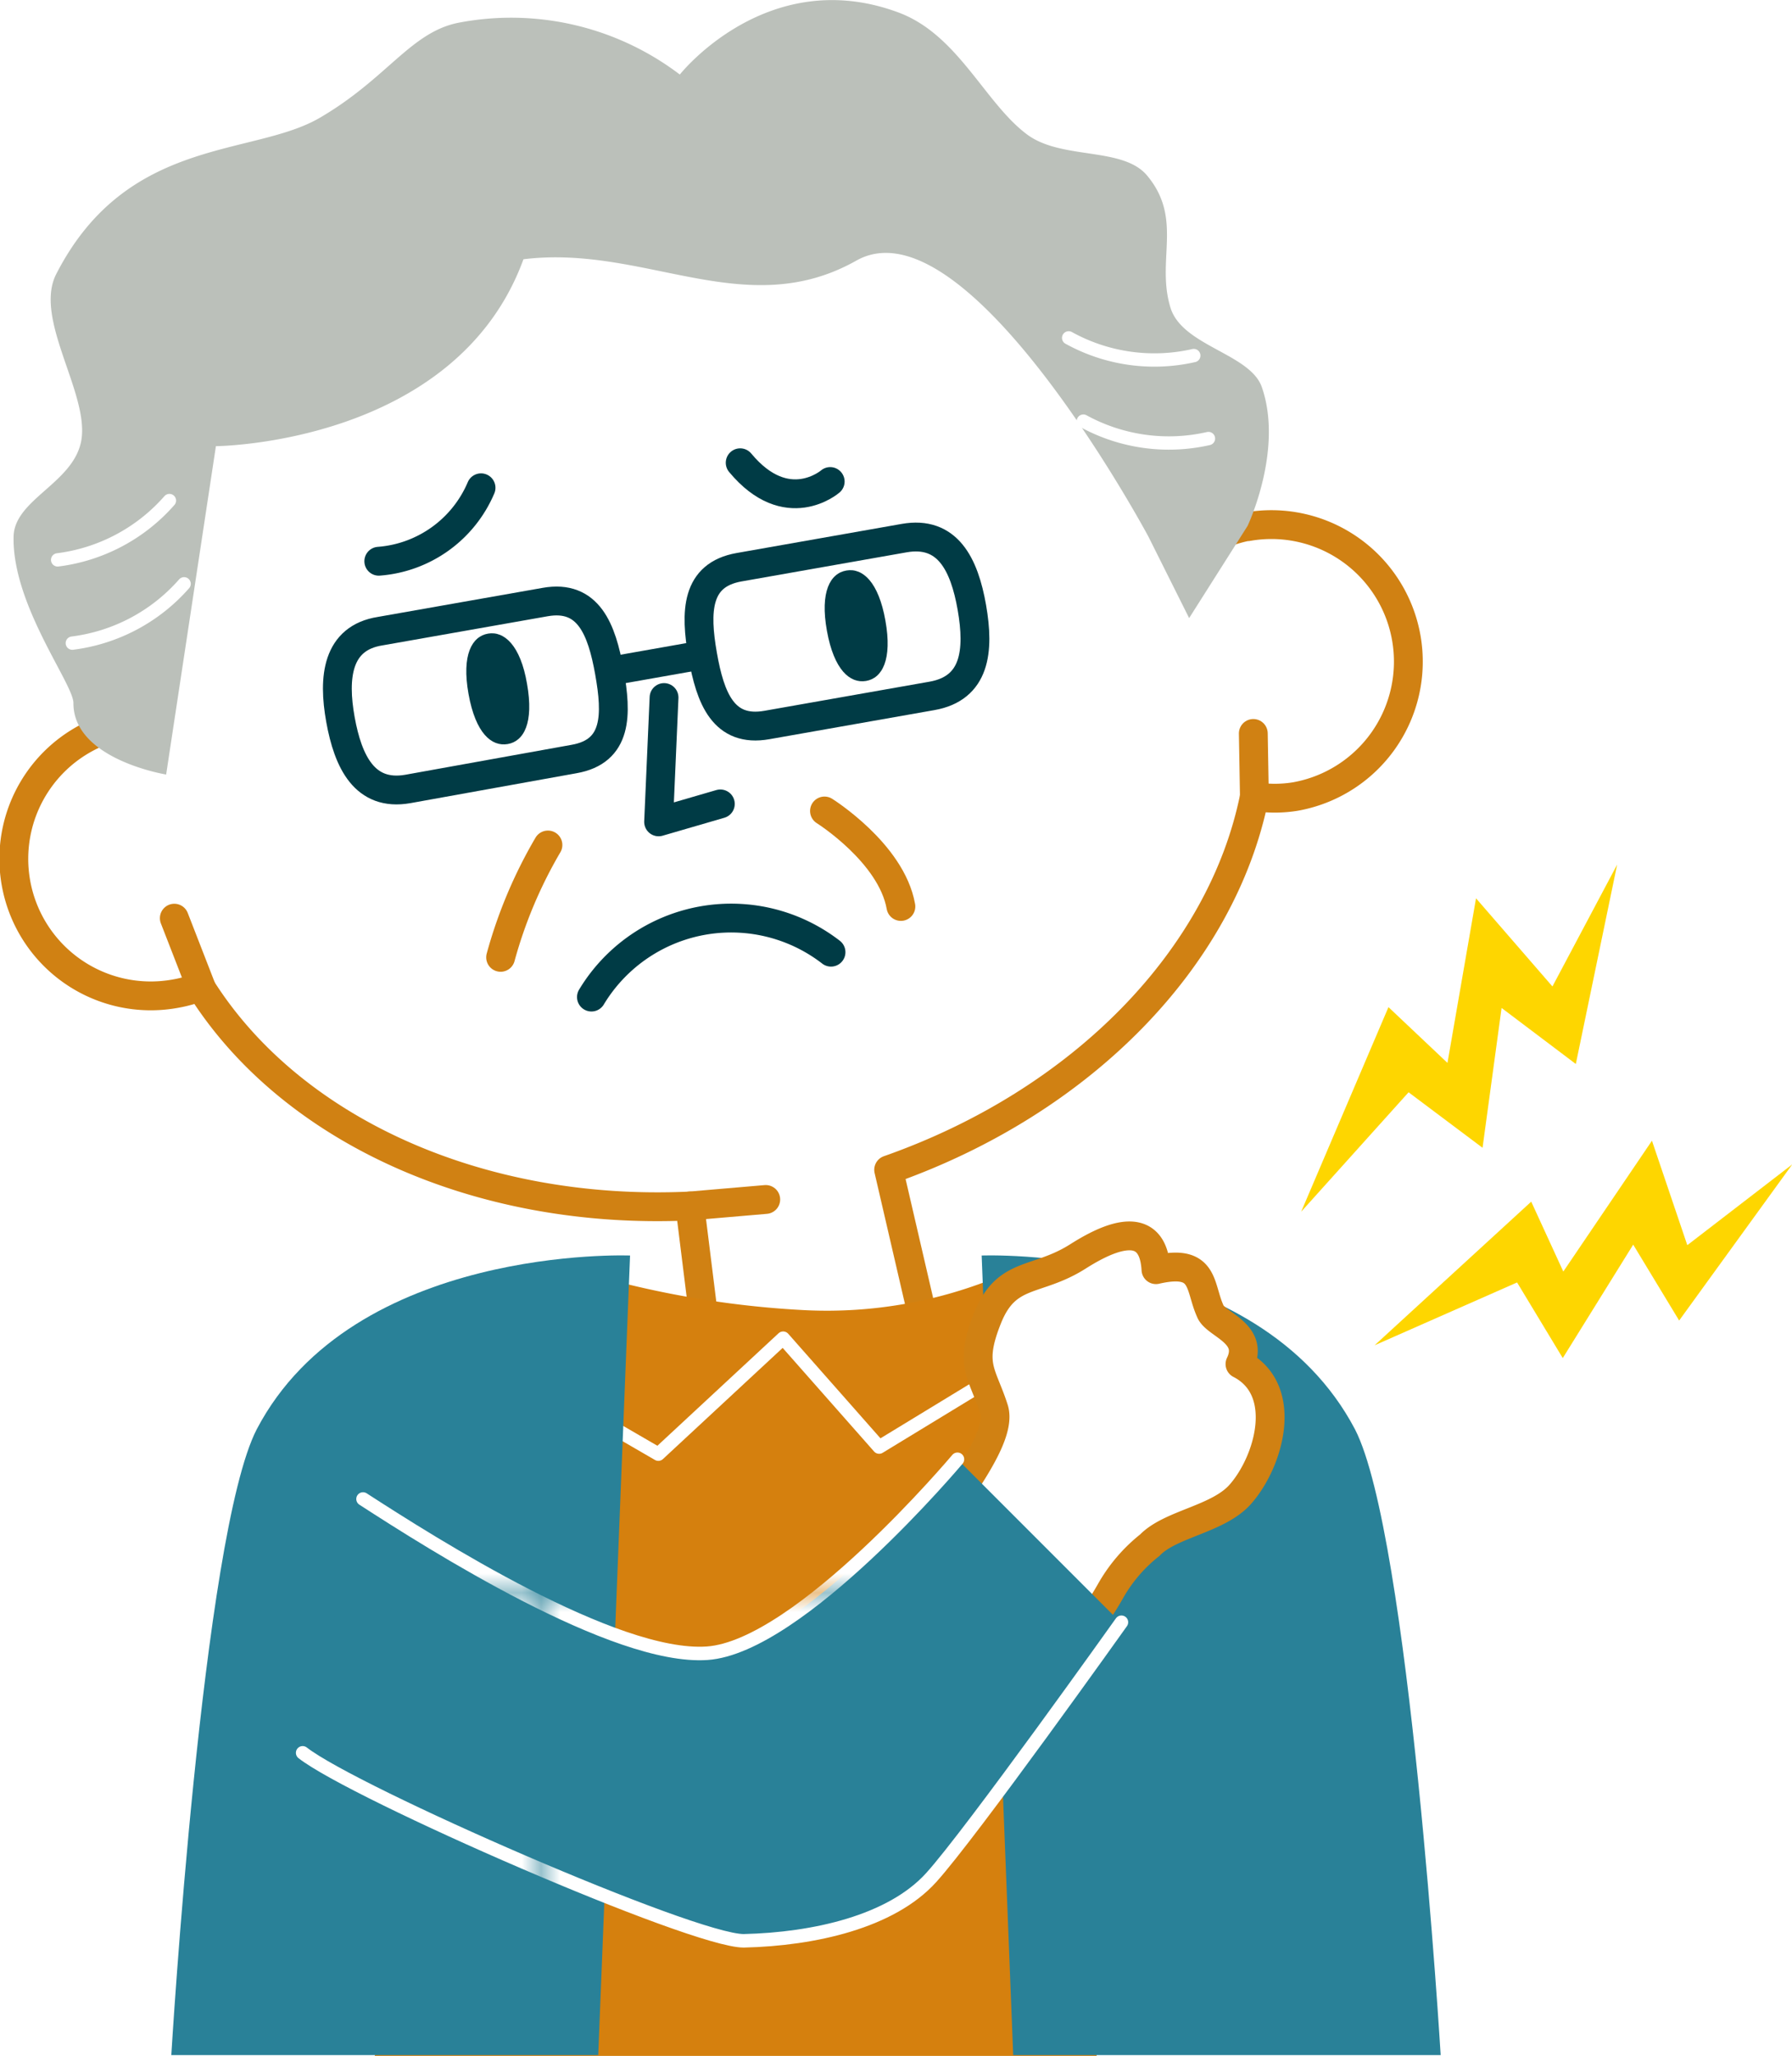 <svg xmlns="http://www.w3.org/2000/svg" xmlns:xlink="http://www.w3.org/1999/xlink" viewBox="0 0 65.9 75.57"><defs><style>.cls-1,.cls-10,.cls-11,.cls-12,.cls-13,.cls-3,.cls-5,.cls-8{fill:none;}.cls-2{fill:#fff;}.cls-3{stroke:#d08113;}.cls-10,.cls-11,.cls-12,.cls-13,.cls-3,.cls-5,.cls-8{stroke-linecap:round;stroke-linejoin:round;}.cls-3,.cls-5{stroke-width:1.06px;}.cls-4{fill:#003b45;}.cls-5{stroke:#003b45;}.cls-6{fill:#bbc0ba;}.cls-7{fill:#d5800e;}.cls-10,.cls-11,.cls-12,.cls-13,.cls-8{stroke-width:0.7px;}.cls-8{stroke:url(#Unnamed_Pattern_33);}.cls-9{fill:#298198;}.cls-10{stroke:url(#Unnamed_Pattern_33-3);}.cls-11{stroke:url(#Unnamed_Pattern_33-5);}.cls-12{stroke:url(#Unnamed_Pattern_33-7);}.cls-13{stroke:url(#Unnamed_Pattern_33-9);}.cls-14{fill:#fed600;}</style><pattern id="Unnamed_Pattern_33" data-name="Unnamed Pattern 33" width="42.52" height="42.52" patternTransform="matrix(0.71, 0, 0, -0.71, 936.15, 12087.04)" patternUnits="userSpaceOnUse" viewBox="0 0 42.52 42.52"><rect class="cls-1" width="42.52" height="42.52"/><rect class="cls-2" width="42.52" height="42.52"/></pattern><pattern id="Unnamed_Pattern_33-3" data-name="Unnamed Pattern 33" width="42.52" height="42.52" patternTransform="matrix(0.69, -0.12, -0.12, -0.69, 3082.19, 11779.3)" patternUnits="userSpaceOnUse" viewBox="0 0 42.52 42.52"><rect class="cls-1" width="42.52" height="42.52"/><rect class="cls-2" width="42.52" height="42.52"/></pattern><pattern id="Unnamed_Pattern_33-5" data-name="Unnamed Pattern 33" width="42.52" height="42.52" patternTransform="matrix(0.69, -0.12, -0.12, -0.69, 3082.73, 11782.36)" patternUnits="userSpaceOnUse" viewBox="0 0 42.52 42.52"><rect class="cls-1" width="42.52" height="42.52"/><rect class="cls-2" width="42.52" height="42.52"/></pattern><pattern id="Unnamed_Pattern_33-7" data-name="Unnamed Pattern 33" width="42.52" height="42.52" patternTransform="matrix(-0.69, 0.12, -0.12, -0.69, 1178.44, 12114.82)" patternUnits="userSpaceOnUse" viewBox="0 0 42.52 42.52"><rect class="cls-1" width="42.52" height="42.52"/><rect class="cls-2" width="42.52" height="42.52"/></pattern><pattern id="Unnamed_Pattern_33-9" data-name="Unnamed Pattern 33" width="42.52" height="42.52" patternTransform="matrix(-0.69, 0.12, -0.12, -0.69, 1178.94, 12117.88)" patternUnits="userSpaceOnUse" viewBox="0 0 42.52 42.52"><rect class="cls-1" width="42.52" height="42.52"/><rect class="cls-2" width="42.52" height="42.52"/></pattern></defs><title>アセット 6</title><g id="レイヤー_2" data-name="レイヤー 2"><g id="レイヤー_1-2" data-name="レイヤー 1"><path class="cls-2" d="M45.88,19.35a5.14,5.14,0,0,0-1.41.5C42.5,8.69,31.31,5.33,22.17,6.94S3.8,14.28,5.67,26.54a6.55,6.55,0,0,0-1,.07,5,5,0,0,0,1.75,9.92,4.93,4.93,0,0,0,.95-.26c3.28,5.24,10.21,8.42,18,8.06l1.23,9.89,8.34-1.47L32.68,43C39.8,40.5,44.94,35.2,46.13,29.28a4.72,4.72,0,0,0,1.5,0,5,5,0,1,0-1.75-9.92"/><path class="cls-3" d="M45.88,19.35a5.14,5.14,0,0,0-1.41.5C42.5,8.69,31.31,5.33,22.17,6.94S3.8,14.28,5.67,26.54a6.55,6.55,0,0,0-1,.07,5,5,0,0,0,1.75,9.92,4.93,4.93,0,0,0,.95-.26c3.28,5.24,10.21,8.42,18,8.06l1.23,9.89,8.34-1.47L32.68,43C39.8,40.5,44.94,35.2,46.13,29.28a4.72,4.72,0,0,0,1.5,0,5,5,0,1,0-1.75-9.92Z"/><path class="cls-4" d="M19.38,25.13c.26,1.45-.12,2.12-.71,2.22s-1.18-.39-1.44-1.84.13-2.12.72-2.22,1.19.43,1.43,1.84"/><path class="cls-4" d="M32.56,22.81c.26,1.44-.12,2.12-.71,2.22s-1.18-.4-1.44-1.84.12-2.12.72-2.22,1.18.43,1.43,1.84"/><polyline class="cls-5" points="24.42 25.64 24.22 30.21 26.49 29.55"/><path class="cls-5" d="M30.56,35a6,6,0,0,0-8.81,1.65"/><line class="cls-2" x1="25.36" y1="44.33" x2="28.16" y2="44.09"/><line class="cls-3" x1="25.36" y1="44.33" x2="28.16" y2="44.09"/><line class="cls-2" x1="6.41" y1="33.75" x2="7.39" y2="36.27"/><line class="cls-3" x1="6.41" y1="33.75" x2="7.39" y2="36.27"/><line class="cls-2" x1="46.09" y1="26.96" x2="46.13" y2="29.28"/><line class="cls-3" x1="46.09" y1="26.96" x2="46.13" y2="29.28"/><path class="cls-6" d="M7.94,16.4s8.82-.06,11.31-6.87c4.45-.55,8.16,2.35,12.24.05S42.23,19.72,42.23,19.72l1.5,3,2.15-3.39s1.33-2.8.52-5.11c-.44-1.22-2.9-1.5-3.35-2.89-.55-1.75.47-3.27-.86-4.87-.9-1.09-3.18-.56-4.45-1.54C36.21,3.76,35.23,1.29,33.07.47,28.23-1.35,25,2.74,25,2.74A10.25,10.25,0,0,0,16.84.84c-1.75.36-2.61,2.05-5.08,3.49S4.67,5,2.07,10.07c-.85,1.65,1.22,4.39.92,6.12C2.71,17.76.53,18.35.5,19.72c-.06,2.52,2.22,5.44,2.2,6.13,0,2.07,3.41,2.62,3.41,2.62Z"/><path class="cls-7" d="M36.85,46.87a16.5,16.5,0,0,1-7.23,1.29A35.15,35.15,0,0,1,22.27,47L13.78,75.57H40.33Z"/><polyline class="cls-8" points="19.31 50.61 24.21 53.45 28.8 49.19 32.33 53.19 38.26 49.58"/><path class="cls-9" d="M23.17,46.15S13,45.75,9.44,52.54c-2,3.88-3.14,23-3.14,23H22Z"/><path class="cls-9" d="M36.1,46.15s10.16-.4,13.73,6.39c2,3.88,3.15,23,3.15,23H37.26Z"/><path class="cls-5" d="M13.93,20.63a4.45,4.45,0,0,0,3.76-2.7"/><path class="cls-5" d="M30.53,17.7s-1.59,1.38-3.31-.69"/><path class="cls-2" d="M20.15,31.06a17,17,0,0,0-1.74,4.13"/><path class="cls-3" d="M20.15,31.06a17,17,0,0,0-1.74,4.13"/><path class="cls-2" d="M30.32,29.81s2.46,1.54,2.81,3.51"/><path class="cls-3" d="M30.32,29.81s2.46,1.54,2.81,3.51"/><path class="cls-5" d="M21.11,27.9,15,29c-1.59.28-2.2-1-2.48-2.55s-.13-3,1.46-3.25l6.07-1.07c1.59-.28,2.08,1,2.36,2.57S22.71,27.62,21.11,27.9Z"/><path class="cls-5" d="M28.2,26.65l6.07-1.07c1.6-.28,1.75-1.65,1.47-3.25s-.9-2.83-2.49-2.55l-6.07,1.07c-1.59.28-1.62,1.63-1.34,3.23S26.61,26.93,28.2,26.65Z"/><line class="cls-5" x1="22.45" y1="24.67" x2="25.79" y2="24.08"/><path class="cls-10" d="M2.12,20.58A6.55,6.55,0,0,0,6.23,18.4"/><path class="cls-11" d="M2.66,23.64a6.55,6.55,0,0,0,4.11-2.18"/><path class="cls-12" d="M43.9,13.07a6.52,6.52,0,0,1-4.6-.65"/><path class="cls-13" d="M44.44,16.12a6.55,6.55,0,0,1-4.6-.64"/><path class="cls-2" d="M33.55,57.65c.43-1.4,3.43-4.52,3-5.86s-.93-1.61-.23-3.35,1.79-1.29,3.31-2.25c.87-.55,2.76-1.61,2.88.48,1.82-.42,1.58.61,2,1.53.19.49,1.64.8,1.09,1.94,1.83.94,1.08,3.59,0,4.8-.82.91-2.56,1.07-3.32,1.86a5.76,5.76,0,0,0-1.45,1.7,13.22,13.22,0,0,1-2.08,2.74Z"/><path class="cls-3" d="M33.55,57.65c.43-1.4,3.43-4.52,3-5.86s-.93-1.61-.23-3.35,1.79-1.29,3.31-2.25c.87-.55,2.76-1.61,2.88.48,1.82-.42,1.58.61,2,1.53.19.49,1.64.8,1.09,1.94,1.83.94,1.08,3.59,0,4.8-.82.91-2.56,1.07-3.32,1.86a5.76,5.76,0,0,0-1.45,1.7,13.22,13.22,0,0,1-2.08,2.74Z"/><path class="cls-9" d="M13.35,55.1C15.9,56.75,22.59,61,26,60.77s9.21-7.13,9.21-7.13l6,6s-5.53,7.77-7,9.39-4.3,2.26-6.89,2.32c-1.89,0-14.31-5.42-16.22-6.91Z"/><path class="cls-8" d="M41.24,59.63s-5.53,7.77-7,9.39-4.3,2.26-6.89,2.32c-1.89,0-14.31-5.42-16.22-6.91"/><path class="cls-8" d="M13.35,55.1C15.9,56.75,22.59,61,26,60.77s9.21-7.13,9.21-7.13"/><polygon class="cls-14" points="47.85 44.54 51.06 37.02 53.23 39.07 54.28 33.02 57.09 36.26 59.47 31.78 57.95 39.11 55.22 37.05 54.52 42.19 51.8 40.15 47.85 44.54"/><polygon class="cls-14" points="50.55 49.45 56.31 44.17 57.49 46.74 60.75 41.93 62.05 45.77 65.91 42.8 61.75 48.54 60.06 45.75 57.47 49.92 55.79 47.14 50.55 49.45"/></g></g></svg>